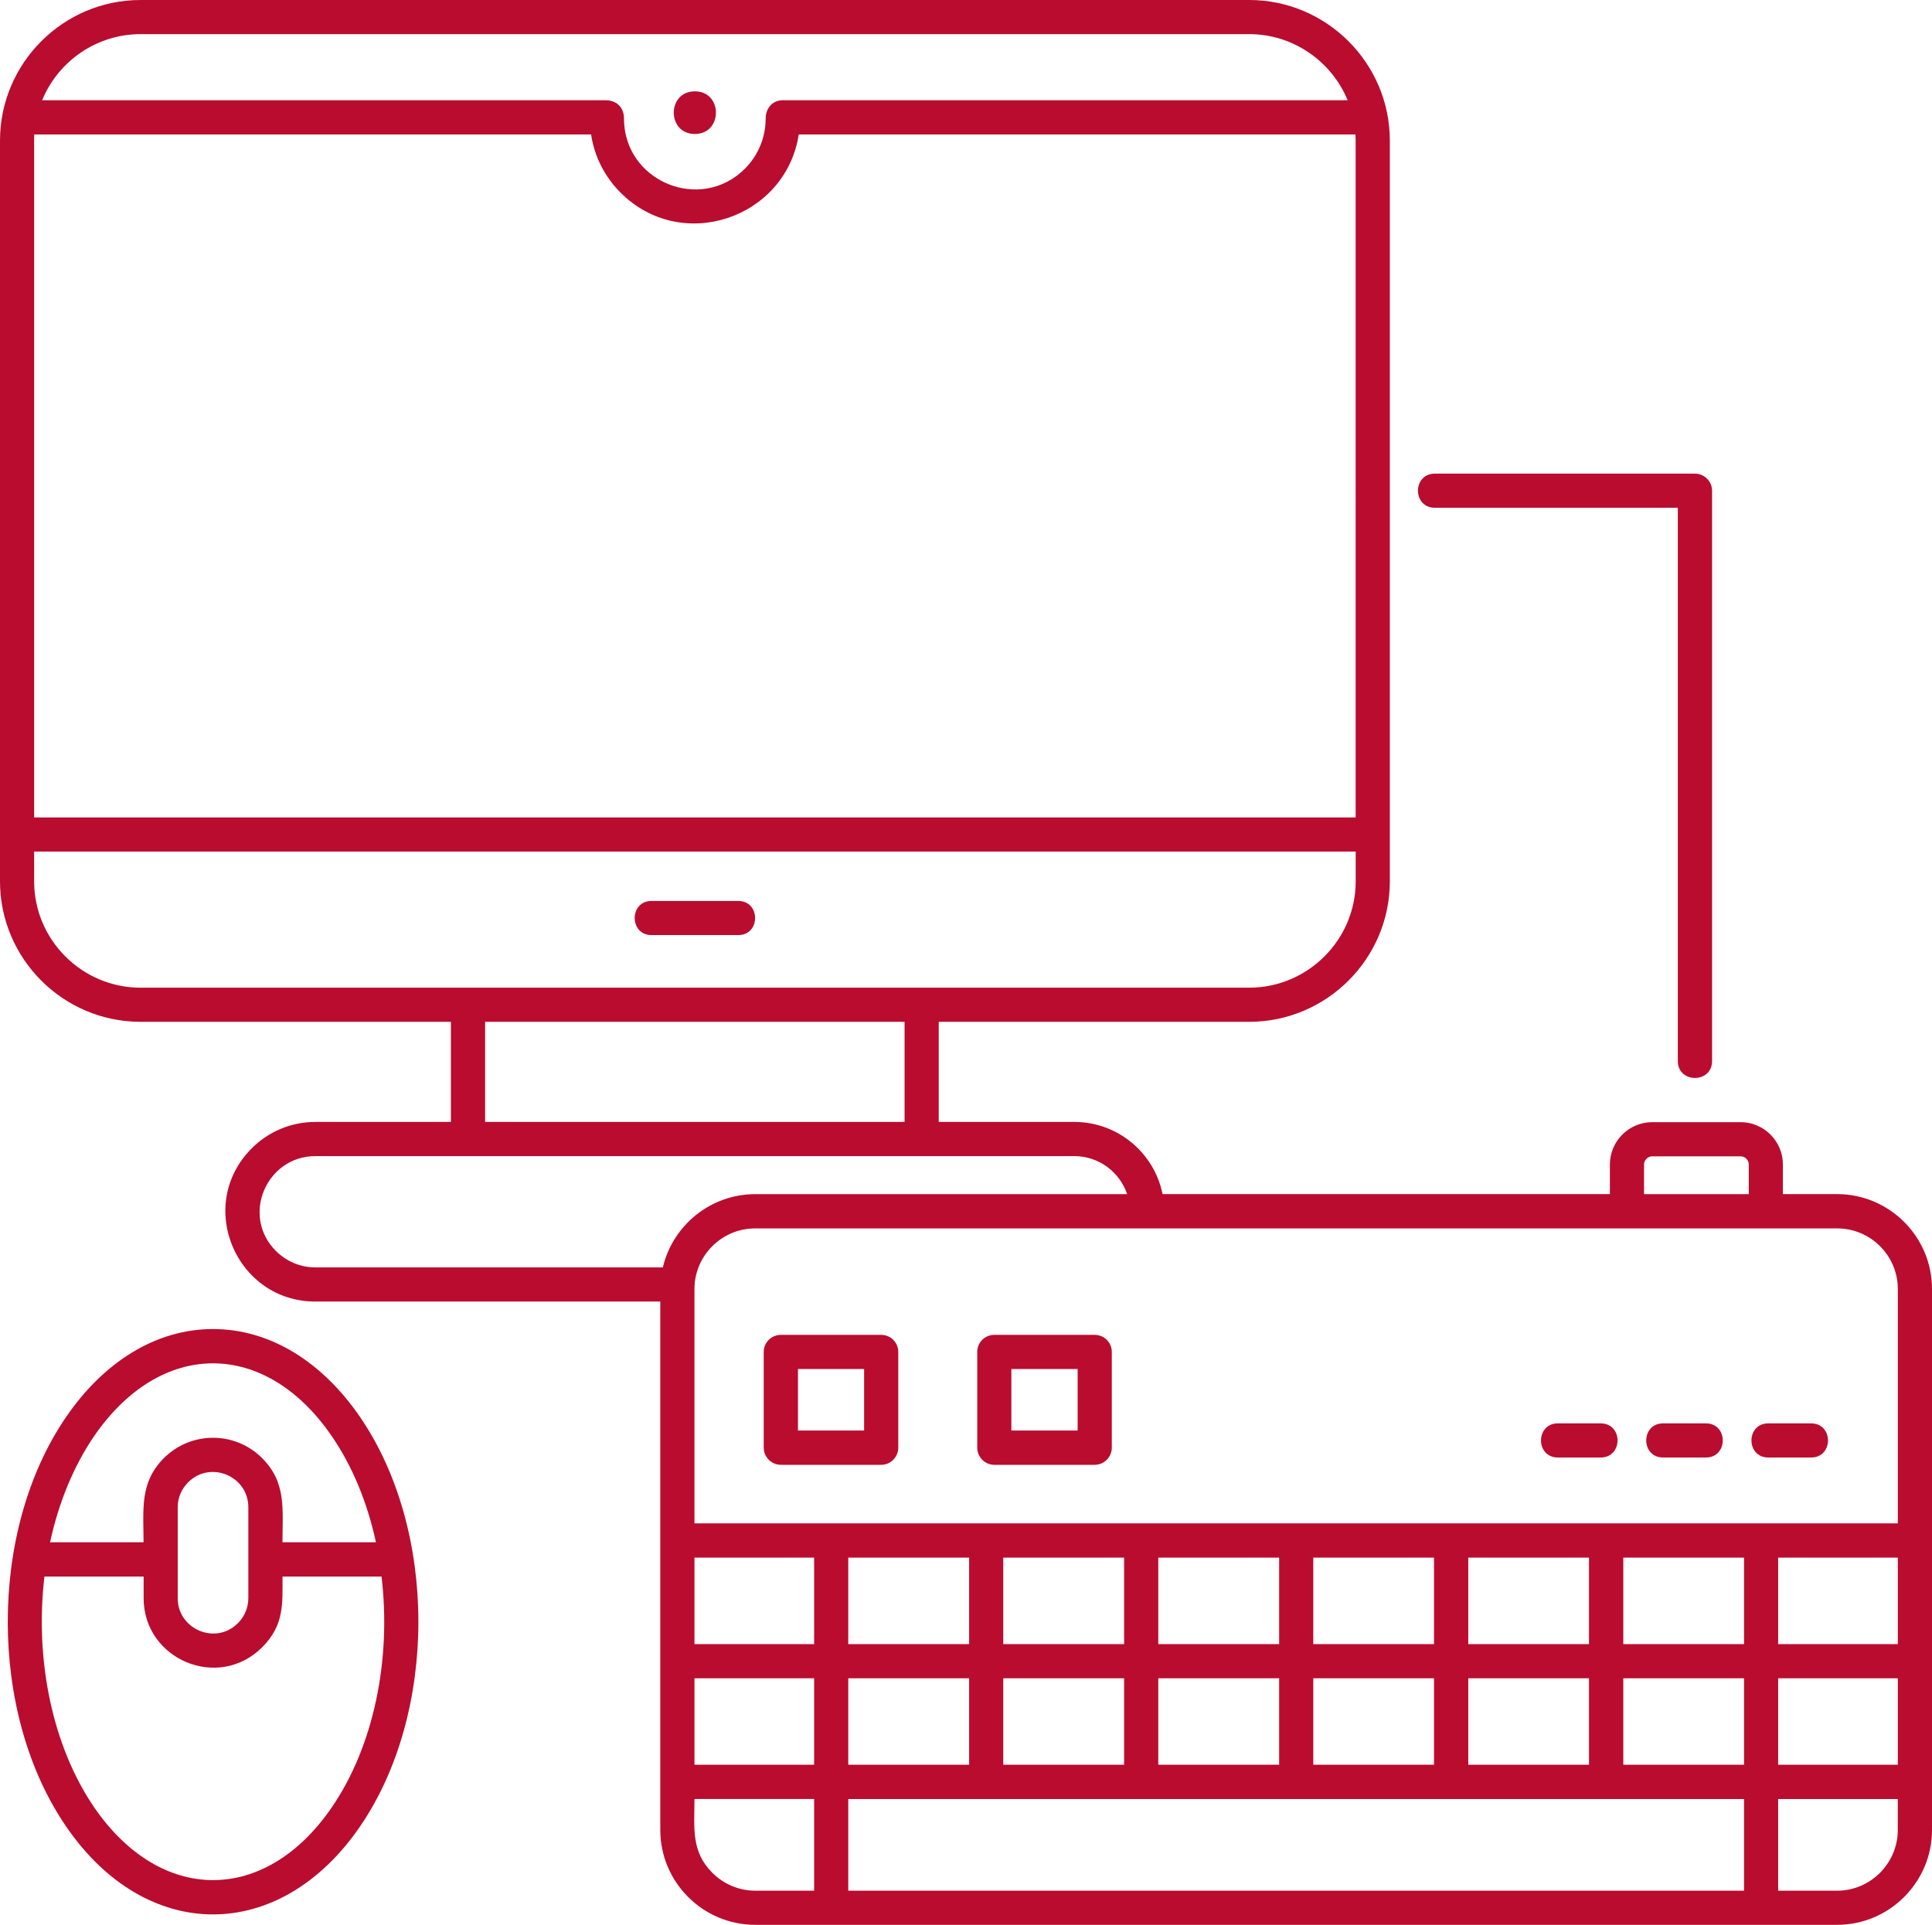 <?xml version="1.0" encoding="UTF-8"?>
<svg id="Layer_1" data-name="Layer 1" xmlns="http://www.w3.org/2000/svg" viewBox="0 0 452.24 450.57">
  <defs>
    <style>
      .cls-1 {
        fill: #ba0c2f;
      }
    </style>
  </defs>
  <path class="cls-1" d="M32.88,0h259.54c18.11,0,32.91,14.8,32.91,32.91v173.4c0,18.09-14.8,32.88-32.91,32.88h-72.68v23.44h31.78c10.12,0,18.68,7.26,20.61,16.89h104.71v-6.92c0-5.47,4.45-9.92,9.92-9.92h20.69c5.44,0,9.89,4.45,9.89,9.92v6.92h12.7c12.22,0,22.2,9.98,22.2,22.2v126.65c0,12.22-9.98,22.2-22.2,22.2h-253.28c-12.22,0-22.2-9.98-22.2-22.2v-123.7h-80.76c-18.54,0-28.18-22.56-14.85-35.89,3.8-3.8,9.07-6.15,14.85-6.15h31.75v-23.44H32.88C14.77,239.19,0,224.39,0,206.31V32.91C0,14.8,14.79,0,32.88,0h0ZM317.28,31.47h-130.31c-3.03,19.67-27.5,28.01-41.81,13.52-3.57-3.6-6.01-8.28-6.8-13.52H8.02c-.03.48-.03.96-.03,1.45v158.43h309.34V32.91c0-.48-.03-.96-.05-1.44h0ZM9.86,23.47h131.92c2.52,0,4.28,1.64,4.28,4.28,0,14.71,17.94,22.22,28.4,11.65,2.92-2.98,4.76-7.09,4.76-11.59,0-2.35,1.47-4.34,4-4.34h132.24c-3.8-9.18-12.81-15.48-23.05-15.48H32.88c-10.24.01-19.25,6.3-23.02,15.48h0ZM162.65,21.38c6.58,0,6.58,9.98,0,9.98s-6.58-9.98,0-9.98h0ZM61.36,341.32c5.73,5.75,4.76,11.96,4.76,19.7h21.88c-2.04-9.47-5.61-17.94-10.29-24.77-15.59-22.82-40.11-22.82-55.73,0-4.65,6.83-8.22,15.31-10.26,24.77h21.88c0-7.74-.96-13.95,4.76-19.7,6.39-6.35,16.63-6.35,23,0h0ZM66.13,369.05c0,6.35.43,11.37-4.76,16.55-10.32,10.29-27.75,2.81-27.75-11.48v-5.07H10.4c-2.3,19.56,1.9,39.71,11.59,53.94,15.62,22.82,40.14,22.82,55.73,0,9.72-14.23,13.92-34.38,11.59-53.94h-23.18ZM44.04,346.99c-1.5,1.5-2.44,3.54-2.44,5.81v21.32c0,7.23,8.84,11.08,14.09,5.84,1.5-1.5,2.44-3.57,2.44-5.84v-21.32c0-7.22-8.84-11.05-14.09-5.81h0ZM49.86,311.11c13.58,0,25.77,7.91,34.47,20.66,18.14,26.53,18.14,69.17,0,95.7-18.82,27.55-50.12,27.55-68.91,0-18.14-26.53-18.14-69.17,0-95.7,8.7-12.76,20.89-20.66,34.44-20.66h0ZM335.87,118.86c-5.27,0-5.27-7.99,0-7.99h60.86c2.21,0,4.03,1.79,4.03,4v133.51c0,5.27-8.02,5.27-8.02,0V118.86h-56.87ZM232.75,312.47h23.5c2.21,0,4,1.79,4,4v22.39c0,2.21-1.79,4.03-4,4.03h-23.5c-2.21,0-4-1.81-4-4.03v-22.4c0-2.21,1.79-3.99,4-3.99h0ZM252.25,320.46h-15.51v14.4h15.51v-14.4ZM182.8,312.47h23.47c2.21,0,4,1.79,4,4v22.39c0,2.21-1.79,4.03-4,4.03h-23.47c-2.21,0-4.03-1.81-4.03-4.03v-22.4c0-2.21,1.82-3.99,4.03-3.99h0ZM202.27,320.46h-15.48v14.4h15.48v-14.4ZM423.94,333.19c5.27,0,5.27,7.99,0,7.99h-10.01c-5.27,0-5.27-7.99,0-7.99h10.01ZM374.68,333.19c5.27,0,5.27,7.99,0,7.99h-10.01c-5.27,0-5.27-7.99,0-7.99h10.01ZM399.31,333.19c5.27,0,5.27,7.99,0,7.99h-10.01c-5.27,0-5.27-7.99,0-7.99h10.01ZM198.56,364.62v20.24h28.29v-20.24h-28.29ZM198.56,392.86v20.24h28.29v-20.24h-28.29ZM198.56,421.12v21.46h209.68v-21.46h-209.68ZM190.57,442.58v-21.46h-28.01c0,6.8-.85,12.25,4.2,17.29,2.55,2.55,6.12,4.17,10.01,4.17h13.8ZM190.57,413.1v-20.24h-28.01v20.24h28.01ZM190.57,384.86v-20.24h-28.01v20.24h28.01ZM234.84,364.62v20.24h28.29v-20.24h-28.29ZM234.84,392.86v20.24h28.29v-20.24h-28.29ZM271.13,364.62v20.24h28.29v-20.24h-28.29ZM271.13,392.86v20.24h28.29v-20.24h-28.29ZM307.41,364.62v20.24h28.26v-20.24h-28.26ZM307.41,392.86v20.24h28.26v-20.24h-28.26ZM343.69,364.62v20.24h28.26v-20.24h-28.26ZM343.69,392.86v20.24h28.26v-20.24h-28.26ZM379.98,364.62v20.24h28.26v-20.24h-28.26ZM379.98,392.86v20.24h28.26v-20.24h-28.26ZM416.23,364.62v20.24h28.01v-20.24h-28.01ZM416.23,392.86v20.24h28.01v-20.24h-28.01ZM416.23,421.12v21.46h13.8c7.82,0,14.2-6.41,14.2-14.2v-7.26h-28ZM162.56,356.6h281.68v-54.88c0-7.8-6.38-14.17-14.2-14.17h-253.28c-7.8,0-14.2,6.38-14.2,14.17v54.88ZM384.83,279.53h24.52v-6.92c0-1.05-.85-1.93-1.9-1.93h-20.69c-1.05,0-1.93.88-1.93,1.93v6.92ZM263.84,279.53c-1.73-5.16-6.63-8.9-12.33-8.9H73.81c-11.42,0-17.49,13.95-9.21,22.22,2.38,2.35,5.64,3.83,9.21,3.83h81.35c2.32-9.89,11.23-17.15,21.6-17.15h87.08ZM211.74,239.19h-98.19v23.44h98.19v-23.44ZM152.5,218.89c-5.24,0-5.24-7.99,0-7.99h20.3c5.27,0,5.27,7.99,0,7.99h-20.3ZM317.33,199.34H7.99v6.97c0,13.69,11.2,24.89,24.89,24.89h259.54c13.69,0,24.92-11.2,24.92-24.89v-6.97h-.01Z"/>
</svg>